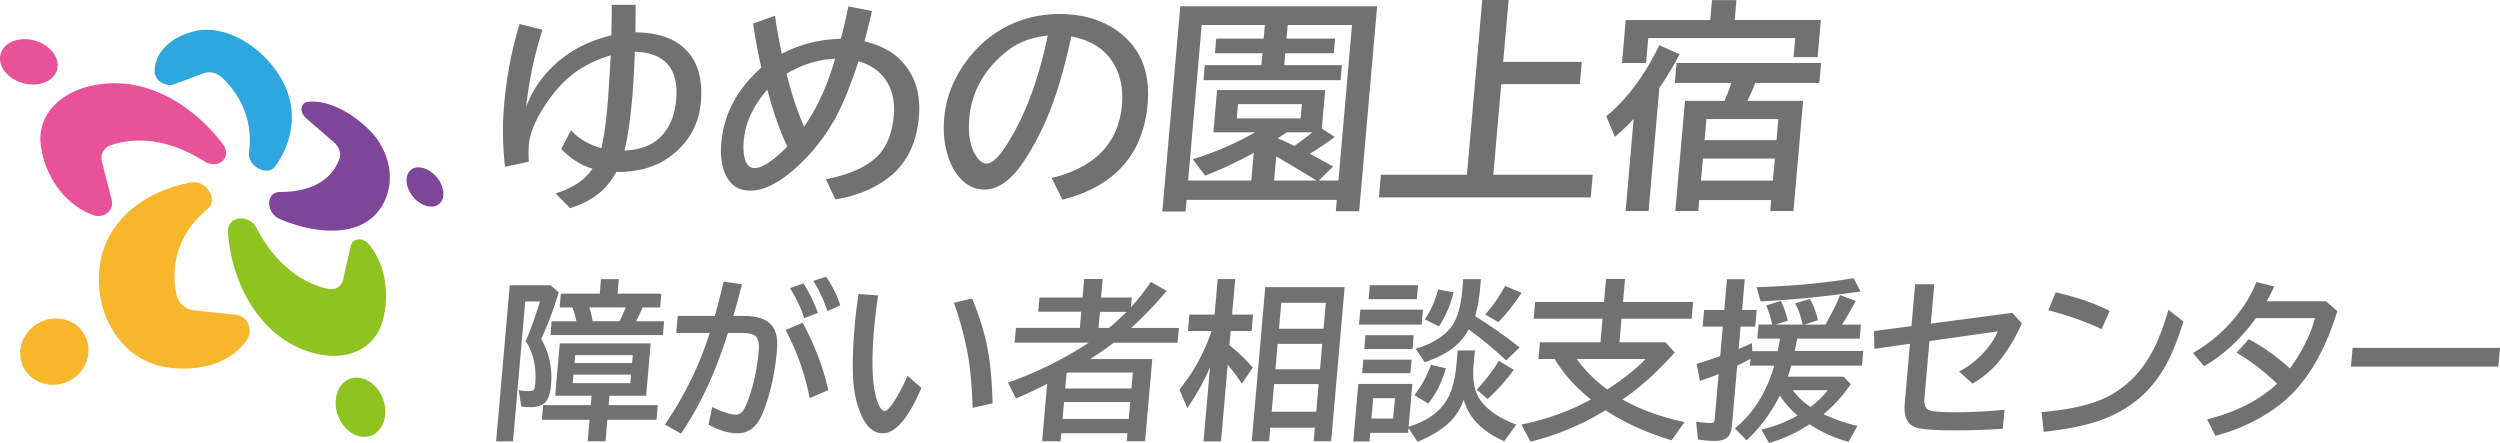 <svg xmlns="http://www.w3.org/2000/svg" viewBox="0 0 318.67 56.47"><defs><style>.h{fill:#727171}</style></defs><g id="b"><g id="c"><g><path d="M19.93 9.91c.07.11.16.22.26.32s.22.19.35.27c.13.09.27.16.42.21.14.05.29.09.43.11.14.02.28.03.42.01.14-.01.27-.04.39-.09l3.82-1.42c.18-.07.38-.1.58-.11.2 0 .41.02.61.08a2.605 2.605 0 011.14.64c.38.37.83.84 1.26 1.41.44.57.87 1.25 1.24 2.03.37.78.67 1.67.84 2.67.17 1.01.21 2.14.05 3.39-.03.24-.01.47.05.68.06.21.15.41.27.58.12.18.26.33.42.46s.32.24.48.33c.12.06.25.12.39.17.14.04.28.08.42.09.14.02.29.02.43 0s.28-.06.41-.13c.04-.02.08-.05.12-.07l.12-.09c.04-.03.07-.07.11-.11.04-.04.07-.08.1-.12.63-.85 1.17-1.84 1.55-2.92.37-1.06.59-2.19.59-3.38 0-1.16-.22-2.37-.71-3.58-.48-1.2-1.24-2.42-2.34-3.63a13.53 13.53 0 00-2.18-1.93c-.77-.54-1.57-.99-2.38-1.31-.81-.33-1.64-.54-2.44-.63-.81-.09-1.61-.05-2.36.14-.06.01-.12.03-.18.04-.06.02-.12.03-.17.05-.06.02-.11.03-.17.05-.06.02-.11.03-.17.05-.66.21-1.27.49-1.8.81-.54.33-1 .71-1.39 1.14-.39.43-.69.91-.89 1.42-.21.52-.31 1.07-.31 1.64 0 .12.02.24.06.36.04.12.1.24.17.35" fill="#2ea7e0"/><path d="M56.49 24.37c-.02-.16-.06-.32-.11-.49a4.94 4.94 0 00-.19-.49c-.08-.16-.16-.31-.26-.46-.1-.15-.21-.29-.33-.43a3.5 3.5 0 00-.39-.38c-.23-.2-.47-.36-.71-.48s-.48-.21-.72-.26c-.24-.05-.47-.06-.68-.03-.22.03-.42.1-.59.2-.04.03-.08.05-.12.09-.04.03-.08.06-.11.1-.04.04-.07.07-.1.11-.03.04-.06.08-.09.13-.15.23-.24.51-.26.8-.03.3.01.62.1.94a3.802 3.802 0 001.19 1.83c.14.12.29.23.44.33.15.1.31.18.46.24.15.07.31.12.47.15.16.04.31.05.46.06.09 0 .18 0 .26-.01.08-.01.17-.03.24-.05.08-.02.15-.05.22-.08s.14-.07.2-.12l.12-.09c.04-.03.08-.07.11-.11.04-.04.07-.08.1-.12.03-.04.06-.09.09-.13.07-.12.12-.24.16-.38.04-.13.06-.28.07-.42 0-.15 0-.3-.02-.46m-7.99-5.96c-.42-.71-.96-1.37-1.59-1.98-.63-.6-1.29-1.14-1.95-1.59-.66-.46-1.33-.84-1.99-1.13a8.66 8.66 0 00-1.95-.63c-.63-.12-1.24-.15-1.81-.08-.03 0-.05 0-.08.01-.03 0-.05.01-.07.02-.02 0-.05.01-.07.02-.02 0-.04.02-.07.03a.76.76 0 00-.19.12c-.06.05-.1.1-.15.16-.04.06-.07.13-.1.2-.02.07-.04.15-.05.24 0 .11 0 .23.02.35.02.12.06.23.12.35.05.11.12.23.21.33.08.11.18.21.29.3l3.44 2.97c.17.15.31.31.44.48.12.17.22.35.28.54.07.18.11.37.12.55 0 .18-.01.36-.07.52-.08.23-.18.49-.32.76s-.31.55-.52.84a6.026 6.026 0 01-1.87 1.61c-.28.16-.58.3-.92.43-.34.13-.7.25-1.1.34-.4.1-.83.17-1.3.23-.47.05-.97.08-1.51.08-.08 0-.15 0-.22.01-.07 0-.13.02-.2.03-.06.01-.12.03-.18.05-.06.02-.11.05-.16.07-.12.07-.22.15-.31.24s-.16.2-.21.31c-.05.11-.09.23-.12.35-.03.12-.04.24-.04.36a2.165 2.165 0 00.31 1.11c.11.19.26.37.44.53.18.16.4.3.67.42.92.39 1.9.72 2.89.97.99.25 1.99.41 2.97.46.97.05 1.92 0 2.8-.19.87-.19 1.69-.5 2.41-.97.26-.17.5-.35.73-.56.23-.2.44-.43.64-.67.2-.24.38-.51.55-.79a7.015 7.015 0 00.96-3.24c.04-.78-.05-1.57-.26-2.35-.2-.77-.52-1.52-.95-2.22" fill="#7d4698"/><path d="M48.29 33.22c-.32-.72-.71-1.4-1.19-2-.09-.12-.19-.22-.3-.31a1.783 1.783 0 00-.7-.37c-.12-.03-.25-.04-.37-.04-.05 0-.11 0-.16.02-.05 0-.1.02-.15.04-.05.01-.09.03-.14.05-.04.02-.09.04-.13.07-.06.04-.11.08-.15.13a1.01 1.01 0 00-.23.35c-.03.07-.05.14-.07.21l-.96 4.27c-.02.1-.05.2-.09.29-.04.09-.08.18-.14.26-.05.08-.11.15-.18.22a.91.91 0 01-.21.18 1.35 1.35 0 01-.56.24c-.1.02-.21.03-.32.03-.11 0-.22-.01-.34-.03-.52-.1-1.17-.28-1.89-.57-.72-.3-1.53-.71-2.36-1.3-.83-.59-1.7-1.34-2.54-2.31-.84-.96-1.66-2.13-2.39-3.54-.14-.27-.3-.48-.49-.66-.18-.17-.38-.31-.58-.4a2.12 2.12 0 00-1.17-.2c-.05 0-.11.01-.16.03-.05.01-.11.03-.16.04-.05.02-.11.04-.16.06a1.72 1.72 0 00-.48.31c-.1.09-.18.2-.25.32s-.13.27-.16.42c-.03.16-.05.34-.04.53.07 1.38.32 2.88.76 4.41.45 1.55 1.1 3.12 1.98 4.59.89 1.48 2.01 2.84 3.37 3.96 1.36 1.12 2.96 1.99 4.79 2.48.69.19 1.37.3 2.02.34.64.04 1.26.01 1.84-.08.58-.09 1.12-.25 1.62-.47.5-.22.95-.49 1.36-.82.25-.2.47-.42.68-.66.21-.24.4-.49.57-.77.17-.27.32-.56.45-.87.13-.31.23-.63.32-.97.22-.88.34-1.77.37-2.64.03-.86-.04-1.71-.19-2.53a10.5 10.5 0 00-.71-2.31m.28 17.1c-.22-.43-.5-.82-.83-1.15-.33-.33-.71-.6-1.12-.78-.2-.09-.4-.15-.61-.2-.2-.04-.4-.06-.6-.06-.2 0-.39.03-.58.08-.19.05-.37.12-.55.22-.04.02-.07.04-.11.06-.03.02-.07.04-.1.07l-.1.07c-.03.02-.06.05-.1.08-.12.1-.24.22-.35.35-.11.13-.2.27-.29.42-.09.15-.16.31-.22.48-.06.17-.11.35-.15.54-.1.49-.11 1-.04 1.49.07.5.23.99.45 1.44.22.45.51.87.86 1.21.35.35.74.63 1.18.81.11.04.21.08.32.11.11.03.21.06.32.08.11.02.21.03.32.04h.31c.1 0 .2-.02.3-.04.1-.02.2-.04.3-.07.1-.03.19-.07.28-.11.09-.04.18-.09.27-.15.04-.02.07-.05.1-.07l.1-.07c.03-.03.06-.05.1-.08.03-.03.06-.05.09-.08.12-.11.23-.24.33-.38s.19-.28.27-.44a3.722 3.722 0 00.33-1.05c.08-.49.07-.98-.02-1.47-.08-.48-.24-.95-.46-1.38" fill="#8fc31f"/><path d="M4.39 10.77c.1 0 .19-.01.29-.02.09-.01.19-.02.28-.04.09-.02.18-.03.27-.06.09-.02.17-.05.26-.07a3.844 3.844 0 00.69-.31c.1-.06.2-.13.3-.21.09-.08.18-.16.26-.24.13-.14.25-.3.34-.46.09-.16.16-.33.2-.5a2.203 2.203 0 000-1.1C7.18 7.37 7 7 6.74 6.67c-.26-.33-.58-.63-.96-.88s-.8-.45-1.25-.59a4.9 4.9 0 00-1.43-.21c-.1 0-.19 0-.28.01-.09 0-.18.02-.28.03-.09.01-.18.03-.27.05l-.26.06c-.13.04-.25.08-.37.12-.12.05-.23.1-.34.16-.11.06-.21.12-.31.2-.1.07-.19.15-.28.23-.15.14-.27.29-.37.45A2.053 2.053 0 000 7.35c0 .19 0 .38.05.58.08.41.27.79.53 1.14.27.35.61.66 1 .92.4.26.85.46 1.32.6.48.13.98.2 1.48.18m8.95 16.58s.05-.03.08-.04c.03-.01.05-.03.08-.04.03-.01.05-.03.08-.05.02-.02.05-.03.07-.05.13-.1.25-.21.34-.34.09-.12.17-.26.22-.4.05-.14.08-.29.09-.44 0-.15-.01-.31-.05-.47l-1.25-4.92c-.06-.22-.07-.44-.05-.65.02-.21.08-.41.18-.59.09-.18.22-.35.38-.49s.34-.26.56-.34h.03l.03-.03h.03s.02-.02.04-.02c.54-.18 1.23-.36 2.03-.46.8-.11 1.71-.14 2.72-.05 1 .09 2.11.32 3.3.73 1.18.41 2.45 1.01 3.8 1.86.19.12.38.21.56.27a1.987 1.987 0 00.98.07c.14-.03.28-.07.4-.13.04-.02.08-.04.11-.06.04-.02.07-.04.11-.07l.1-.07c.03-.03.06-.05.09-.08.11-.11.2-.24.28-.39.07-.15.12-.32.14-.5.02-.18 0-.38-.07-.59a2.36 2.36 0 00-.35-.66c-.81-1.08-1.8-2.16-2.91-3.16-1.12-1-2.37-1.92-3.73-2.66-1.37-.75-2.86-1.33-4.44-1.65-1.6-.32-3.31-.38-5.11-.06-.16.03-.31.06-.46.09-.15.03-.3.07-.45.11-.15.04-.3.08-.44.12-.15.04-.29.09-.43.14-.87.3-1.66.69-2.34 1.16-.69.48-1.28 1.04-1.74 1.66-.47.63-.81 1.33-1 2.09-.2.76-.25 1.57-.13 2.42.14.99.4 1.94.77 2.85.37.91.85 1.76 1.42 2.52.57.77 1.23 1.45 1.97 2.03.73.58 1.54 1.04 2.4 1.37.13.05.27.09.41.12.14.03.27.04.41.03.13 0 .27-.02.4-.05.13-.03.25-.07.37-.13" fill="#e85298"/><path d="M31.65 41.26c-.08-.16-.18-.31-.29-.44-.11-.13-.23-.25-.37-.34a1.877 1.877 0 00-.91-.36l-5.37-.56c-.27-.03-.53-.1-.77-.21-.24-.11-.47-.26-.66-.44-.2-.18-.37-.39-.5-.62-.13-.23-.23-.48-.29-.75-.13-.63-.24-1.39-.24-2.25 0-.85.08-1.8.33-2.78.25-.97.66-1.98 1.29-2.98.62-.98 1.46-1.95 2.56-2.85.21-.17.35-.36.44-.56.09-.2.14-.41.14-.61s-.03-.41-.09-.6-.15-.37-.24-.53c-.1-.16-.23-.32-.38-.47a2.38 2.38 0 00-.53-.4c-.2-.11-.42-.2-.66-.24-.24-.04-.5-.05-.78 0-.36.06-.72.14-1.09.23-.37.09-.74.19-1.11.31-.37.12-.75.25-1.12.39-.37.15-.74.31-1.11.48-.99.47-1.95 1.05-2.83 1.75-.9.71-1.71 1.53-2.39 2.49-.69.97-1.25 2.07-1.61 3.31-.37 1.26-.53 2.66-.44 4.21.08 1.33.36 2.6.81 3.77.45 1.18 1.08 2.25 1.85 3.18.77.93 1.68 1.71 2.7 2.29 1.01.58 2.13.98 3.31 1.15.83.12 1.64.17 2.41.15.77-.02 1.52-.1 2.22-.24.7-.14 1.36-.34 1.97-.59a9 9 0 001.68-.91c.21-.14.4-.3.59-.46.19-.16.37-.33.53-.5.17-.18.33-.36.47-.55.15-.19.28-.39.41-.59.08-.14.15-.28.19-.43.04-.15.06-.31.07-.47 0-.16-.02-.32-.06-.48-.04-.16-.1-.32-.17-.48m-21.24.78c-.34-.4-.75-.73-1.23-.98a4.19 4.19 0 00-1.6-.46c-.23-.02-.46-.03-.69-.01-.23.01-.45.04-.67.09a4.707 4.707 0 00-2.08 1.05 4.1 4.1 0 00-.69.75c-.2.28-.37.58-.51.89-.13.32-.23.66-.28 1.01a4.07 4.07 0 00.39 2.45c.13.25.29.48.47.71.18.22.39.42.61.59.22.17.46.33.72.45.25.13.52.23.8.3.28.07.57.12.86.14.24.01.47 0 .71-.01.23-.02.46-.06.69-.12.22-.06.44-.13.66-.22.21-.09.42-.2.62-.32l.15-.09c.05-.03.1-.07.14-.1.05-.03.09-.07.14-.11l.14-.11c.22-.19.43-.4.6-.62a4.441 4.441 0 00.78-1.47c.08-.26.14-.53.16-.81.06-.57 0-1.12-.16-1.62s-.42-.96-.75-1.36" fill="#f8b62d"/><g><path class="h" d="M69.15 3.79a49.081 49.081 0 00-2.08 9.85c.83-2.3 2.27-4.3 4.33-6 1.75-1.45 3.92-2.49 6.53-3.14v-.43c.04-1.37.05-2.52.05-3.46h3.04v.11c0 .84 0 1.87-.02 3.1v.3c3.1.04 5.36.9 6.77 2.6 1.28 1.54 1.81 3.63 1.57 6.28-.27 3.04-1.69 5.44-4.28 7.2-1.69 1.15-3.86 1.73-6.51 1.73-.85 1.57-2.01 2.76-3.49 3.59-.66.37-1.46.71-2.39 1.02l-1.85-1.89c2.2-.67 3.76-1.72 4.7-3.15-1.43-.42-2.76-1.26-3.98-2.51l1.24-2.38c1.02 1.09 2.31 1.84 3.87 2.27.32-1.28.57-3.05.77-5.29.14-1.59.28-3.77.43-6.54-2.34.71-4.26 1.77-5.76 3.19-1.07 1.01-2.07 2.28-3 3.79-1 1.63-1.56 3.11-1.68 4.45-.05.61-.05 1.32 0 2.13l-3.04.65c-.3-2.73-.34-5.32-.12-7.78.32-3.7.98-7.18 1.98-10.42l2.92.73zM80.92 6.6c-.08 2.23-.19 4.19-.33 5.87-.25 2.82-.58 5.06-.99 6.73 1.95-.1 3.45-.65 4.49-1.64 1.22-1.17 1.92-2.77 2.1-4.81.35-3.98-1.41-6.03-5.26-6.15zM98.8 2.03c.17 1.3.46 2.91.85 4.82 2.33-1.21 4.84-1.84 7.53-1.91.36-1.34.68-2.72.96-4.13l3.01.59c-.33 1.46-.65 2.74-.96 3.86 1.99.48 3.55 1.3 4.67 2.46 1.77 1.85 2.53 4.24 2.27 7.17-.31 3.55-1.69 6.2-4.14 7.96-1.82 1.31-3.98 2.16-6.5 2.56l-1.23-2.57c2.48-.46 4.46-1.24 5.92-2.34 1.6-1.2 2.52-3.13 2.75-5.79.17-1.94-.26-3.57-1.28-4.86-.73-.93-1.8-1.61-3.21-2.05-.95 2.88-1.85 5.14-2.72 6.79a24.168 24.168 0 01-4.5 6.08c-2.46 2.42-4.66 3.63-6.59 3.63-1.52 0-2.59-.74-3.22-2.21-.44-1.06-.6-2.34-.47-3.86.32-3.69 2.03-6.89 5.11-9.61-.38-1.61-.73-3.48-1.06-5.61l2.78-1zm-.99 9.4C96 13.48 95 15.65 94.8 17.94c-.09 1.04-.02 1.88.22 2.53.23.64.62.95 1.18.95.96 0 2.35-.91 4.15-2.74-.97-2.07-1.81-4.49-2.54-7.26zm8.64-3.95c-2.21.12-4.27.76-6.19 1.92.65 2.6 1.39 4.84 2.23 6.73 1.66-2.33 2.98-5.21 3.96-8.65zm27.6 15.21c5.55-1.36 8.53-4.46 8.96-9.3.18-2.11-.2-3.92-1.16-5.45-1.07-1.71-2.83-2.81-5.29-3.3-.92 4.28-1.97 7.78-3.15 10.5-.81 1.91-1.78 3.71-2.89 5.4-1.6 2.41-3.28 3.62-5.05 3.62-1.31 0-2.43-.59-3.36-1.77-.59-.75-1.04-1.66-1.35-2.75-.41-1.41-.55-2.92-.41-4.55.23-2.63 1.17-5.04 2.81-7.26 1.67-2.26 3.72-3.9 6.16-4.92 1.78-.75 3.69-1.12 5.73-1.12 3.19 0 5.83.85 7.91 2.56 2.55 2.09 3.66 5.05 3.33 8.89-.56 6.42-4.18 10.5-10.85 12.22l-1.39-2.78zm-.49-18.16c-1.65.18-3.06.62-4.22 1.31-.74.45-1.49 1.05-2.25 1.8-2.11 2.12-3.29 4.58-3.53 7.37-.18 2.04.09 3.63.8 4.78.44.71.9 1.06 1.39 1.06.67 0 1.48-.73 2.44-2.2 2.35-3.57 4.14-8.27 5.37-14.12zM175.54.79l-2.29 26.14h-2.98l.13-1.45h-19.15l-.13 1.48h-2.96L150.45.8h25.08zm-8.57 18.81c.99.53 1.97 1.07 2.95 1.63l-1.81 1.78h2.5l1.73-19.82h-8.2l-.15 1.73h6.19l-.16 1.87h-6.19l-.13 1.51h7.35l-.17 1.92h-17.47l.17-1.92h7.21l.13-1.51h-6.05l.16-1.87h6.05l.15-1.73h-8.05l-1.73 19.82h8.05l.31-3.52c-2.15 1.17-4.21 2.14-6.19 2.9l-1.58-2.09c2.86-.89 5.51-2.04 7.94-3.43h-5.31l.47-5.39h13.78l-.43 4.91 1.64 1.05c-.87.68-1.93 1.4-3.17 2.16zm-9.16-6.33l-.16 1.82h8.14l.16-1.82h-8.14zm10 9.74c-.1-.06-.29-.18-.58-.36-1.78-1.08-3.3-1.98-4.55-2.71l-.27 3.07h5.4zM165 18.6c.78-.54 1.53-1.12 2.26-1.73h-3.25c-.11.07-.49.33-1.13.76.86.38 1.57.7 2.12.97zm26.61-10.71h10.02l-.25 2.83h-10.02l-1.01 11.55h12.67l-.25 2.89h-27l.25-2.89h10.97l1.95-22.28h3.36l-.69 7.89zm19.91 3.28l-1.38 15.73h-2.93l1.03-11.73c-.74.78-1.54 1.54-2.39 2.28l-1.1-2.64c2.66-2.19 4.91-5.21 6.76-9.05l2.58 1.16c-.75 1.44-1.6 2.86-2.56 4.26zm9.61-8.62h10.97l-.41 4.73h-3.07l.21-2.43H210.1l-.28 3.18h-3.07l.48-5.47H218l.22-2.54h3.12l-.22 2.54zm1.62 10.31h7.09l-1.23 14.04h-2.96l.12-1.4h-9.17l-.12 1.4h-2.93l1.23-14.04h5.05c.04-.1.08-.21.13-.33.24-.56.48-1.22.73-1.96h-7.2l.22-2.54h18.42l-.22 2.54h-8.17c-.31.8-.61 1.51-.91 2.11l-.08.18zm-5.68 7.35l-.25 2.81h9.17l.25-2.81h-9.17zm9.61-5.03h-9.17l-.23 2.68h9.17l.23-2.68z"/></g><g><path class="h" d="M68.99 43.23c1.02 1.77 1.44 3.71 1.25 5.83-.08.96-.29 1.66-.61 2.07-.39.51-1.06.77-2 .77-.48 0-.88-.03-1.19-.09l-.32-2.1c.33.1.75.15 1.27.15.33 0 .54-.06.64-.17.1-.11.16-.35.19-.72.18-2.09-.22-3.93-1.2-5.51l.09-.21c.56-1.32 1.13-2.92 1.72-4.82h-1.88l-1.56 17.83h-2.15l1.74-19.9h5.19l1.05.91c-.72 2.35-1.47 4.33-2.25 5.96zm8.69 7.21l-.1 1.2h6.26l-.16 1.87h-6.26l-.24 2.74h-2.27l.24-2.74h-6.08l.16-1.87h6.08l.1-1.2h-4.64l.58-6.67h11.59l-.58 6.67h-4.67zm3.39-9.49h3.58l-.15 1.76H70.17l.15-1.76h3.15c-.11-.57-.28-1.16-.51-1.76h-1.62l.15-1.76h4.96l.16-1.85h2.27l-.16 1.85h5.58l-.15 1.76h-2.24c-.17.43-.45 1.02-.84 1.76zm-7.97 6.81l-.1 1.08h7.34l.1-1.08H73.1zm.22-2.49l-.09 1.01h7.34l.09-1.01h-7.34zm5.65-4.33c.25-.48.51-1.07.79-1.76h-4.65c.02.06.04.13.07.21.17.52.29 1.04.36 1.55h3.44zm7.42-.67h4.72c.31-1.09.67-2.45 1.07-4.07l.08-.31 2.31.35c-.37 1.5-.74 2.85-1.1 4.03h1.29c1.71 0 2.9.38 3.57 1.15.6.69.84 1.76.71 3.21-.21 2.45-.67 4.73-1.38 6.86-.4 1.21-.84 2.09-1.32 2.67-.6.72-1.38 1.07-2.34 1.07-1.15 0-2.38-.37-3.68-1.11l.46-2.24c1.29.64 2.32.97 3.06.97.39 0 .71-.21.96-.63.27-.45.54-1.11.82-1.97.56-1.74.92-3.56 1.09-5.48.09-1.01-.06-1.66-.44-1.96-.33-.25-.94-.37-1.84-.37h-1.64c-1.57 5.02-3.57 9.3-5.99 12.84l-2.04-1.17c2.5-3.65 4.4-7.54 5.7-11.67H86.2l.19-2.18zm16.81 10.49c-.55-2.95-1.56-5.84-3.05-8.69l2.16-.94c1.54 2.85 2.63 5.72 3.27 8.6l-2.38 1.02zm-.69-10.19c-.34-1.15-.94-2.42-1.8-3.83l1.71-.62c.76 1.21 1.37 2.47 1.84 3.77l-1.75.67zm2.95-.91c-.43-1.37-1.03-2.65-1.79-3.86l1.61-.52c.73.97 1.34 2.18 1.83 3.64l-1.66.74zm11.99 9.79c-1.65 3.86-3.3 5.78-4.93 5.78-1.17 0-2.1-.82-2.79-2.45-.53-1.26-.85-2.65-.96-4.17-.13-1.84-.07-4.21.18-7.1.11-1.25.27-2.6.49-4.04l2.49.19c-.22 1.44-.38 2.81-.5 4.1-.4 4.55-.25 7.72.45 9.52.28.74.58 1.11.89 1.11.2 0 .47-.23.81-.68.69-.92 1.39-2.19 2.1-3.81l1.76 1.54zm6.53 2.53c-.1-2.99-.33-5.41-.7-7.25-.45-2.23-1.01-4.28-1.69-6.13l2.32-.55c.97 2.32 1.65 4.55 2.03 6.7.32 1.74.51 3.96.58 6.66l-2.54.58zm20.19-12.83c.9-.99 1.74-2.06 2.53-3.21l2.01 1.13c-1.31 1.59-2.82 3.17-4.51 4.73h6.07l-.17 1.89h-8.15c-.79.62-1.79 1.31-2.98 2.08h7.91l-.92 10.48h-2.34l.09-1.03h-8.44l-.09 1.03h-2.34l.64-7.33c-1.37.71-2.7 1.34-3.98 1.88l-1.01-2.03c3.74-1.33 7.17-3.02 10.29-5.09h-9.45l.17-1.89h8.15l.18-2.05h-5.49l.16-1.81h5.49l.21-2.37h2.36l-.21 2.37h3.92l-.11 1.21zm-8.54 12.1l-.19 2.15h8.44l.19-2.15h-8.44zm.5-3.75l-.09.04-.09.06-.17 1.92h8.44l.18-2.03h-8.27zm7.48-7.75h-3.4l-.18 2.05h1.33c.62-.5 1.37-1.19 2.25-2.05zm10.63 7.05c-.78 1.84-1.75 3.57-2.9 5.21l-1-2.36c1.78-2.18 3.15-4.66 4.1-7.46h-3.01l.18-2.09h3.21l.4-4.53h2.23l-.4 4.53h2.67l-.18 2.09h-2.67l-.16 1.83c1.08.83 2.08 1.78 2.98 2.85l-1.4 2.03c-.5-.77-1.09-1.57-1.8-2.41l-.85 9.77h-2.23l.83-9.45zm17.16-10.2l-1.72 19.65h-2.23l.15-1.74h-5.68l-.15 1.74h-2.21l1.72-19.65h10.12zm-8.99 12.36l-.31 3.52h5.68l.31-3.52h-5.68zm.45-5.13l-.28 3.24h5.68l.28-3.24h-5.68zm.46-5.23l-.29 3.3h5.68l.29-3.3h-5.68zm24.51 7.96l-.02.18c-.14 1.97.22 3.49 1.11 4.56.95 1.16 2.41 2.1 4.36 2.82l-1.54 2.12c-2.8-1.23-4.52-2.99-5.16-5.27-.44 1.16-1.03 2.1-1.77 2.81-1.02.98-2.39 1.83-4.13 2.53l-1.14-1.75-.05.62h-4.83l-.1 1.09h-2.06l.64-7.33h6.89l-.48 5.46c.05-.02.14-.05.28-.1 2.12-.69 3.62-1.76 4.52-3.21.7-1.11 1.13-2.65 1.3-4.61l.16-1.81H188l-.17 1.89zm-14.43-7.09h7.98l-.17 1.91h-7.98l.17-1.91zm.38 6.38h6.15l-.15 1.72h-6.15l.15-1.72zm.27-3.12h6.15l-.15 1.76h-6.15l.15-1.76zm.56-6.38h6.15l-.16 1.79h-6.15l.16-1.79zm.43 14.41l-.23 2.59h2.77l.23-2.59h-2.77zm5.25-.4c.85-1.06 1.56-2.35 2.11-3.86l1.9.44c-.52 1.82-1.27 3.32-2.25 4.49l-1.76-1.06zm7.74-10.06c2.29 1.45 4.17 2.78 5.67 4l-1.72 1.64a47.883 47.883 0 00-4.77-3.94 7.532 7.532 0 01-2.39 2.64c-.77.54-1.84 1.05-3.21 1.54l-1.16-1.74c1.74-.48 3.14-1.27 4.21-2.36.95-.96 1.53-2.7 1.75-5.21l.11-1.29h2.25l-.1 1.16c-.12 1.32-.33 2.51-.64 3.57zm-6.42.4c.75-1.07 1.32-2.33 1.71-3.79l1.97.35c-.4 1.61-1.03 3.06-1.87 4.35l-1.8-.91zm6.63 8.97c1.12-1.21 2.06-2.44 2.81-3.68l1.91 1.15c-.97 1.33-2.08 2.57-3.34 3.73l-1.38-1.2zm1.07-9.58c.88-.96 1.73-2.17 2.55-3.64l2.09.87c-1 1.52-1.99 2.77-2.97 3.74l-1.67-.98zm17.5 10.83c2.18 1.25 4.81 2.21 7.91 2.88l-1.65 2.33c-3.23-.99-6.03-2.26-8.41-3.83-3.06 1.85-6.25 3.18-9.57 4l-1.16-2.18c3.24-.67 6.19-1.73 8.85-3.2-1.95-1.57-3.49-3.29-4.61-5.16h-2.07l.19-2.12h7.72l.26-3.01h-8.78l.19-2.14h8.78l.26-2.93h2.42l-.26 2.93h8.94l-.19 2.14h-8.94l-.26 3.01h5.88l1.16 1.29c-2.22 2.5-4.44 4.49-6.66 5.99zm-1.94-1.27c2.2-1.44 3.83-2.74 4.88-3.89h-8.77c1.04 1.45 2.34 2.75 3.9 3.89zm21.73-4.92c.08-.37.17-.81.25-1.32l.04-.25H224l.16-1.79h1.73c-.19-.91-.44-1.73-.76-2.43l1.87-.59c.39.79.68 1.63.88 2.53l-1.56.5h3.46c-.23-1.08-.56-1.98-.97-2.7l1.89-.58c.47.83.81 1.74 1.03 2.72l-1.74.56h2.69c.78-1.37 1.4-2.62 1.87-3.76l2.01.73c-.75 1.38-1.34 2.39-1.77 3.03h2.42l-.16 1.79h-7.97c-.05.31-.15.83-.31 1.56h8.74l-.16 1.87h-9.02c-.1.37-.24.84-.43 1.41h7.08l.94.94c-.96 1.42-2.12 2.71-3.47 3.85 1.55.7 2.99 1.2 4.32 1.49l-1.14 2.03c-1.74-.47-3.4-1.21-4.98-2.24-.06.04-.12.08-.19.13a18.974 18.974 0 01-4.97 2.26l-.98-1.72c1.54-.33 3.08-.92 4.62-1.78-.94-.81-1.69-1.67-2.24-2.56-1.23 2.35-2.65 4.25-4.25 5.71l-1.5-1.52c2.37-1.93 4.04-4.59 5.02-7.99h-3.11l.08-.86c-.44.23-1 .52-1.69.85l-.68 7.72c-.06.68-.26 1.17-.61 1.46-.33.28-.85.42-1.55.42-.78 0-1.5-.06-2.16-.19l-.24-2.26c.81.11 1.41.17 1.8.17.25 0 .4-.04.46-.13.06-.07.09-.2.11-.37l.5-5.74c-.79.33-1.59.61-2.39.86l-.4-2.16c1.09-.33 2.08-.66 2.99-.99l.33-3.76h-2.57l.19-2.12h2.57l.34-3.92h2.27l-.34 3.92h1.86l-.19 2.12h-1.86l-.25 2.85c.35-.14.92-.39 1.7-.74l.04 1.02h3.24zm-2.69-8.12c4.47-.14 8.59-.52 12.36-1.15l.9 1.69c-4.2.62-8.45 1.05-12.75 1.27l-.51-1.81zm6.88 15.27c.88-.67 1.61-1.39 2.19-2.14h-4.45c.56.79 1.31 1.5 2.26 2.14zm13.33-15.64h2.44l-.44 5.01 10.38-1.37 1.22 1.33c-.98 2.2-2.09 3.97-3.34 5.33-.85.93-1.83 1.71-2.94 2.36l-1.72-1.54c1.3-.69 2.43-1.59 3.4-2.71.67-.78 1.18-1.58 1.54-2.41l-8.72 1.24-.64 7.34c-.07.84.17 1.35.74 1.51.49.15 1.6.22 3.33.22 1.96 0 4.01-.11 6.14-.32l-.21 2.42c-1.94.14-3.94.21-5.98.21-2.84 0-4.59-.14-5.26-.42-.98-.41-1.4-1.39-1.27-2.95l.67-7.67-4.54.65-.04-2.27 4.77-.63.47-5.34zm16.1 16.29c3.55-.3 6.3-.92 8.25-1.88 2.31-1.13 4.15-2.87 5.54-5.22.9-1.52 1.7-3.5 2.39-5.95l1.92 1.5c-.81 2.62-1.69 4.71-2.64 6.25-1.73 2.81-4.17 4.85-7.32 6.11-1.99.79-4.61 1.36-7.85 1.7l-.28-2.51zm7.67-10.58c-2.16-1-4.43-1.8-6.8-2.4l.95-2.29c2.75.64 5.04 1.43 6.87 2.38l-1.01 2.31zm28.62-3.53l1.42 1.24c-1.39 4.54-3.32 8.05-5.77 10.54-1.36 1.38-3.06 2.58-5.12 3.61-1.46.73-3.01 1.31-4.65 1.74l-1.05-2.09c3.74-.95 6.71-2.47 8.92-4.55a28.934 28.934 0 00-5.16-3.96l1.55-1.72c1.87 1.01 3.62 2.26 5.25 3.74 1.58-2.21 2.64-4.35 3.18-6.42h-7.51c-1.96 2.67-4.16 4.72-6.62 6.13l-1.42-1.69c2.37-1.35 4.38-3.14 6.03-5.37a16.15 16.15 0 002.06-3.67l2.27.56c-.29.64-.61 1.27-.95 1.89h7.59zm3.37 5.92h18.79l-.21 2.39h-18.79l.21-2.39z"/></g></g></g></g></svg>